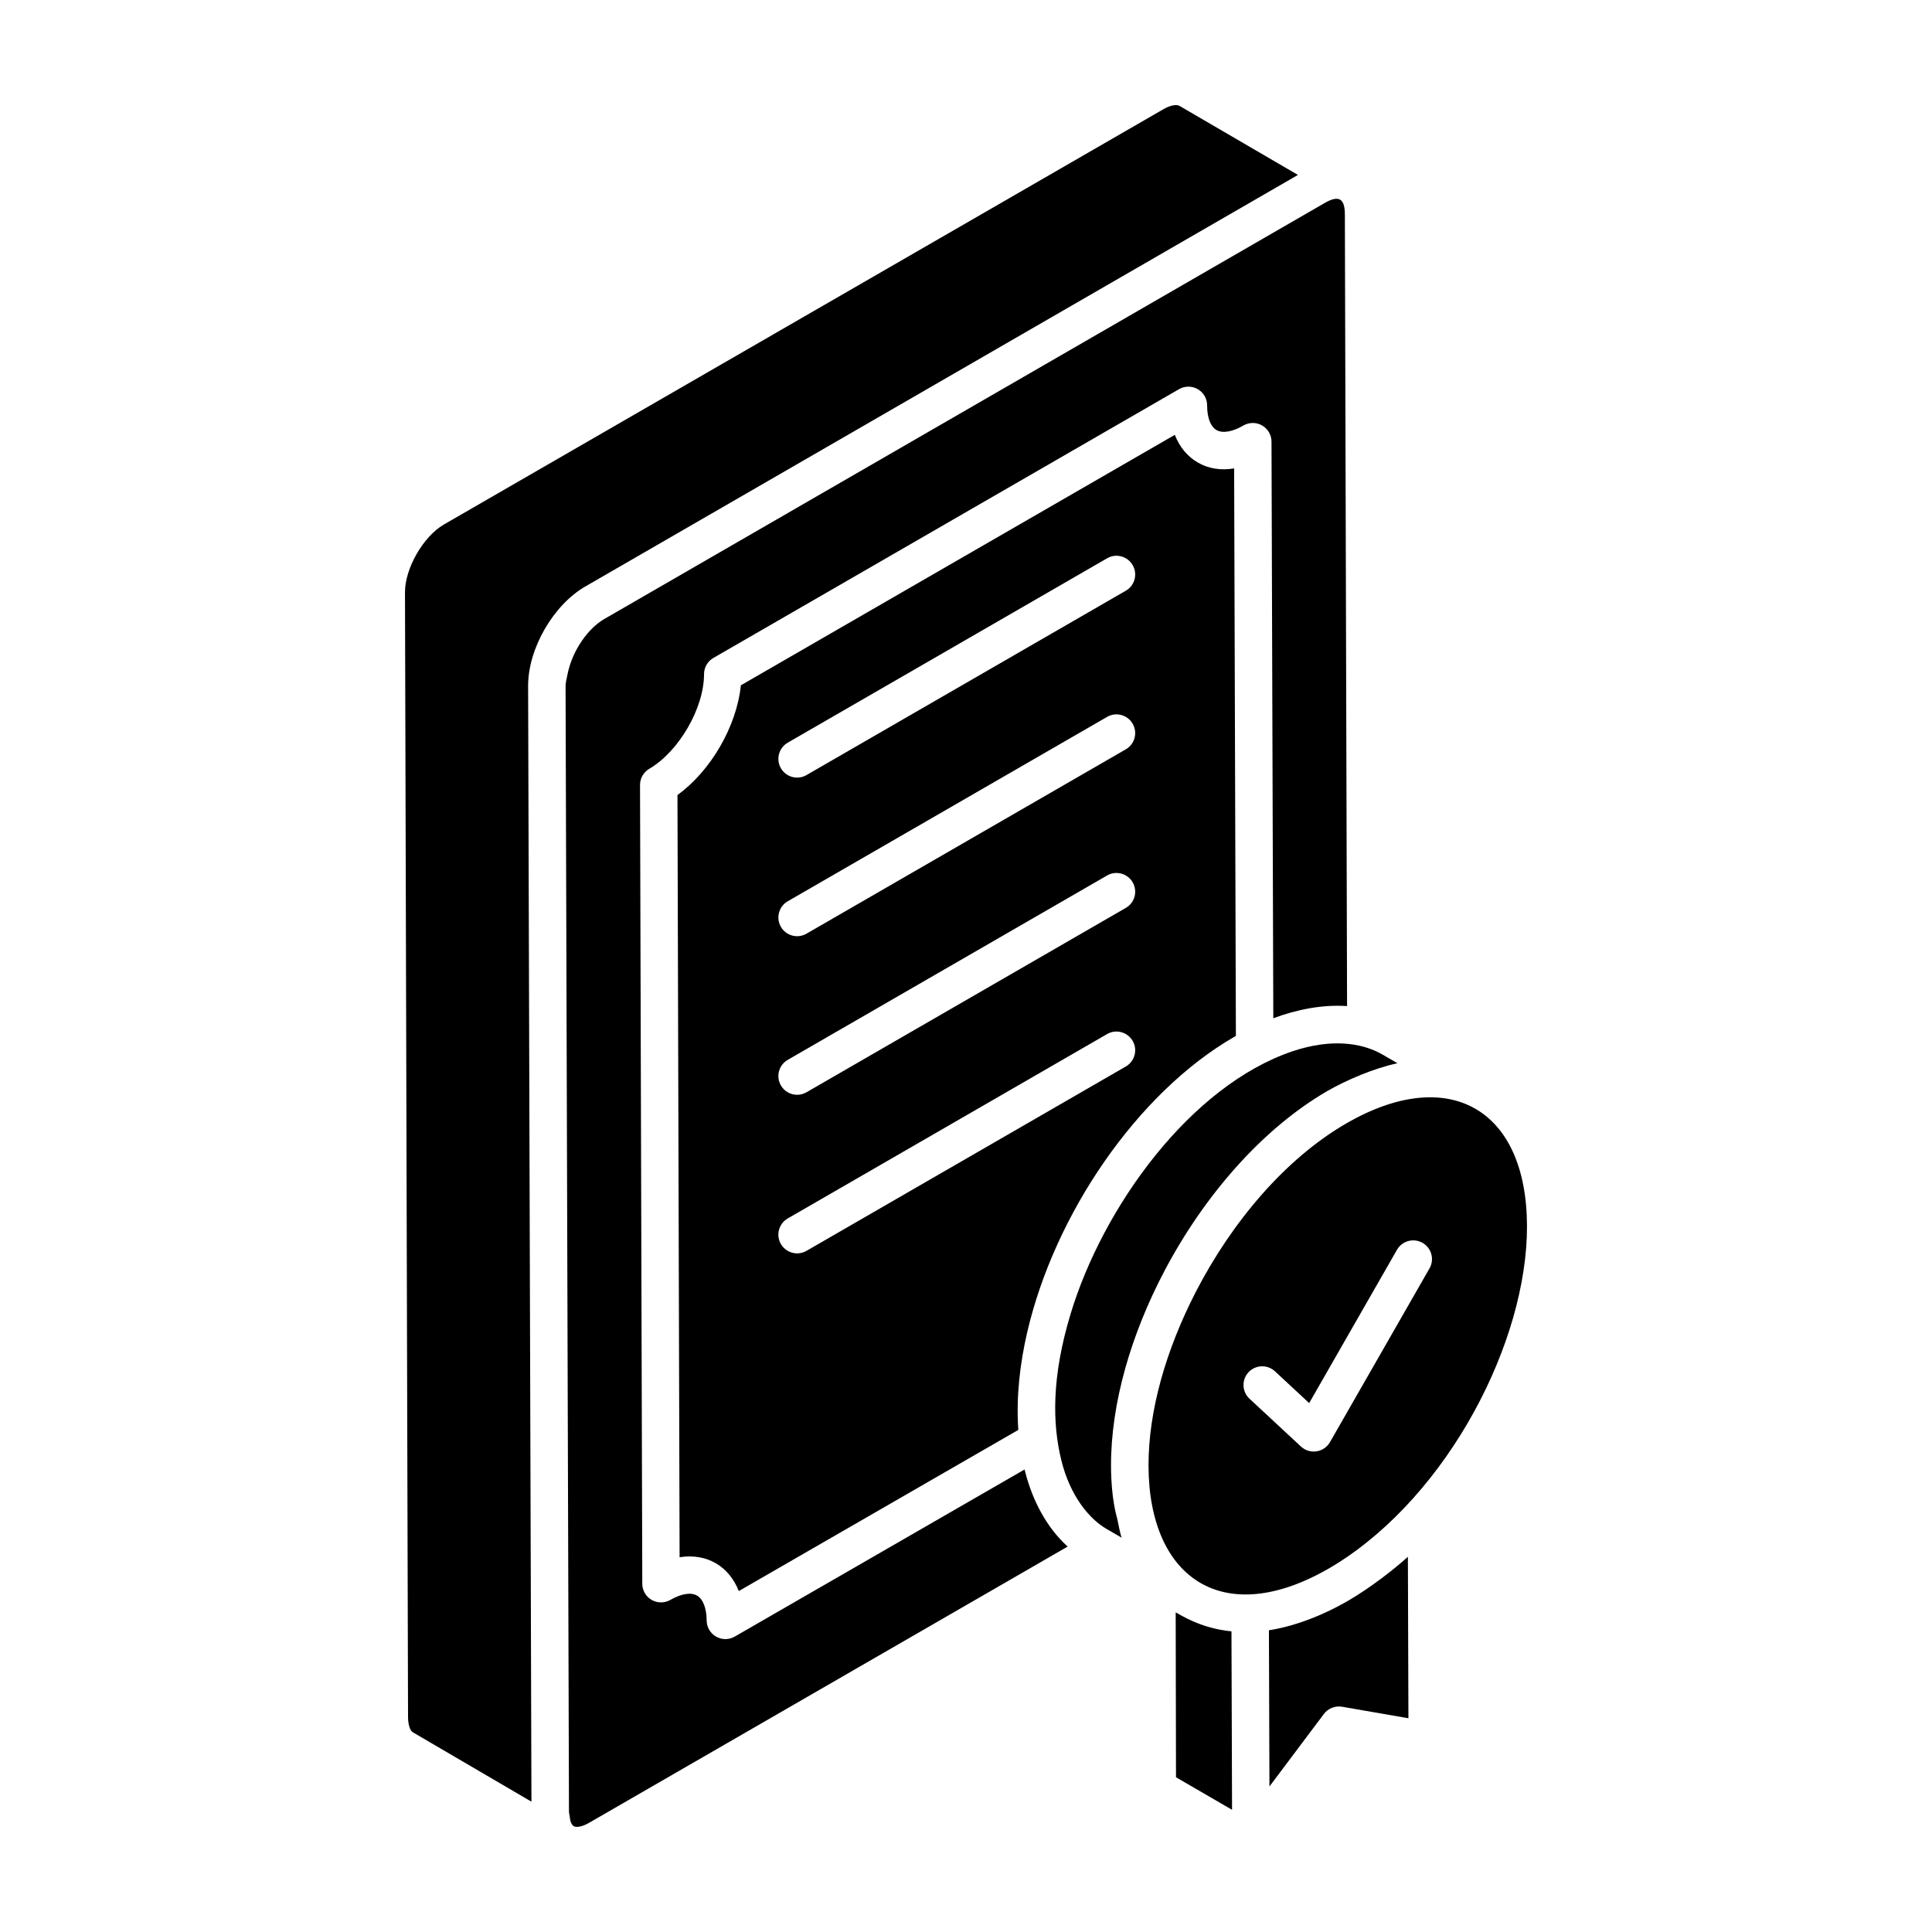 <?xml version="1.0" encoding="UTF-8"?>
<!-- Uploaded to: SVG Repo, www.svgrepo.com, Generator: SVG Repo Mixer Tools -->
<svg fill="#000000" width="800px" height="800px" version="1.1" viewBox="144 144 512 512" xmlns="http://www.w3.org/2000/svg">
 <g>
  <path d="m415.52 533.43-76.809 44.285c-1.574 0.906-3.453 0.859-4.938 0.008-1.531-0.875-2.484-2.496-2.5-4.258-0.027-3.293-0.969-5.711-2.566-6.625-1.602-0.93-4.191-0.492-7.066 1.156-1.539 0.883-3.418 0.867-4.949-0.004-1.531-0.883-2.477-2.516-2.481-4.281l-0.598-211.68c-0.004-1.77 0.93-3.406 2.457-4.297 7.859-4.602 14.508-16.086 14.508-25.078 0-1.773 0.945-3.41 2.481-4.297l123.4-71.227c1.531-0.883 3.43-0.883 4.961 0 1.535 0.887 2.481 2.523 2.481 4.297 0 3.25 0.91 5.633 2.488 6.543 1.609 0.922 4.246 0.477 7.109-1.203 1.539-0.887 3.434-0.902 4.965-0.023 1.539 0.883 2.496 2.519 2.5 4.293l0.477 152.81c6.207-2.316 12.992-3.676 19.547-3.223l-0.582-209.77c0-4.266-1.602-5.223-5.356-3.055l-190.85 110.21c-4.277 2.438-8.562 8.312-9.828 14.82-0.195 1.012-0.488 2.043-0.488 3l0.902 298.23c0.004 0.535 0.125 0.828 0.188 1.25 0.078 0.539 0.117 1.125 0.27 1.504 0.234 0.578 0.523 0.977 0.793 1.133 0.586 0.348 2.012 0.309 4.098-0.891l126.8-73.195c-5.648-5.148-9.281-12.23-11.203-19.625-0.074-0.262-0.145-0.527-0.211-0.801z"/>
  <path d="m438.43 532.52c-0.047-16.598 5.301-34.855 14.094-51.578 10.523-20.035 26.012-37.855 43.32-47.859 4.969-2.859 12.324-5.981 18.18-7.234 0.094-0.02 0.195-0.07 0.293-0.09l-3.957-2.301c-5.566-3.207-13.695-4.238-23.785-0.879-27.074 9.16-50.262 41.16-58.875 69.676-5.012 16.605-4.844 28.984-2.422 38.793 2.273 9.199 7.242 15.387 11.949 18.125l4.004 2.324c-0.496-1.527-0.762-3.254-1.125-4.894-0.227-0.984-1.648-5.418-1.676-14.082z"/>
  <path d="m299.26 299.34 188.71-108.98-31.41-18.312c-0.586-0.336-2.074-0.34-4.164 0.848-15.578 8.992-172.39 99.504-190.84 110.15-5.43 3.203-10.23 11.57-10.23 17.883l0.809 298.24c0.043 1.977 0.531 3.477 1.305 3.922l31.398 18.371c-0.441-148.23-0.438-146.49-0.883-295.71-0.004-9.922 6.719-21.516 15.301-26.414z"/>
  <path d="m471.14 418.75c0.125-0.078 0.25-0.156 0.383-0.227l-0.465-150.39c-3.492 0.582-6.797 0.074-9.609-1.551-2.773-1.59-4.859-4.133-6.113-7.344l-115 66.371c-1.09 10.812-7.934 22.66-16.801 29.082l0.566 201.99c7.297-1.148 13.129 2.461 15.684 8.965l74.066-42.699c-0.012-0.164-0.004-0.289-0.016-0.449-0.535-8.445 0.465-17.16 2.394-25.469 7.227-31.148 29.082-63.395 54.906-78.277zm-118.38-77.934 84.633-48.863c2.363-1.379 5.402-0.562 6.777 1.816 1.371 2.375 0.559 5.406-1.816 6.777l-84.633 48.863c-2.359 1.363-5.402 0.562-6.777-1.816-1.367-2.375-0.555-5.406 1.816-6.777zm0 42.031 84.633-48.863c2.363-1.375 5.402-0.562 6.777 1.816 1.371 2.375 0.559 5.406-1.816 6.777l-84.633 48.863c-2.359 1.363-5.402 0.562-6.777-1.816-1.367-2.375-0.555-5.406 1.816-6.777zm0 42.027 84.633-48.863c2.363-1.371 5.402-0.559 6.777 1.816 1.371 2.375 0.559 5.406-1.816 6.777l-84.633 48.863c-0.781 0.449-1.633 0.664-2.477 0.664-1.715 0-3.379-0.887-4.301-2.481-1.367-2.375-0.555-5.406 1.816-6.777zm4.961 50.621c-0.781 0.449-1.633 0.664-2.477 0.664-1.715 0-3.379-0.887-4.301-2.481-1.371-2.375-0.559-5.406 1.816-6.777l84.633-48.863c2.363-1.375 5.402-0.562 6.777 1.816 1.371 2.375 0.559 5.406-1.816 6.777z"/>
  <path d="m500.83 441.69c-16.129 9.312-30.379 26.098-40.008 44.824-7.691 14.977-12.496 31.164-12.453 45.961 0.09 30.348 20.594 44.027 49.738 26.02 29.781-18.582 50.652-58.91 50.562-89.613-0.09-31.117-20.793-42.809-47.84-27.191zm22.004 38.445-26.379 46.047c-1.582 2.746-5.32 3.356-7.684 1.168l-13.648-12.68c-2.004-1.863-2.121-5.004-0.258-7.008 1.875-2.004 5.012-2.106 7.008-0.258l9.07 8.43 23.273-40.629c1.367-2.383 4.387-3.188 6.769-1.84 2.387 1.363 3.211 4.391 1.848 6.769z"/>
  <path d="m501.77 567.91c-7.844 4.652-15.668 7.25-21.492 8.121l0.137 41.406 14.434-19.223c1.113-1.488 3.004-2.207 4.816-1.91l17.582 3.051-0.141-42.785c-3.926 3.551-10.043 8.219-15.336 11.34z"/>
  <path d="m455.57 571.3 0.082 43.695 14.855 8.617-0.156-47.289c-8.438-0.82-13.781-4.574-14.781-5.023z"/>
 </g>
</svg>